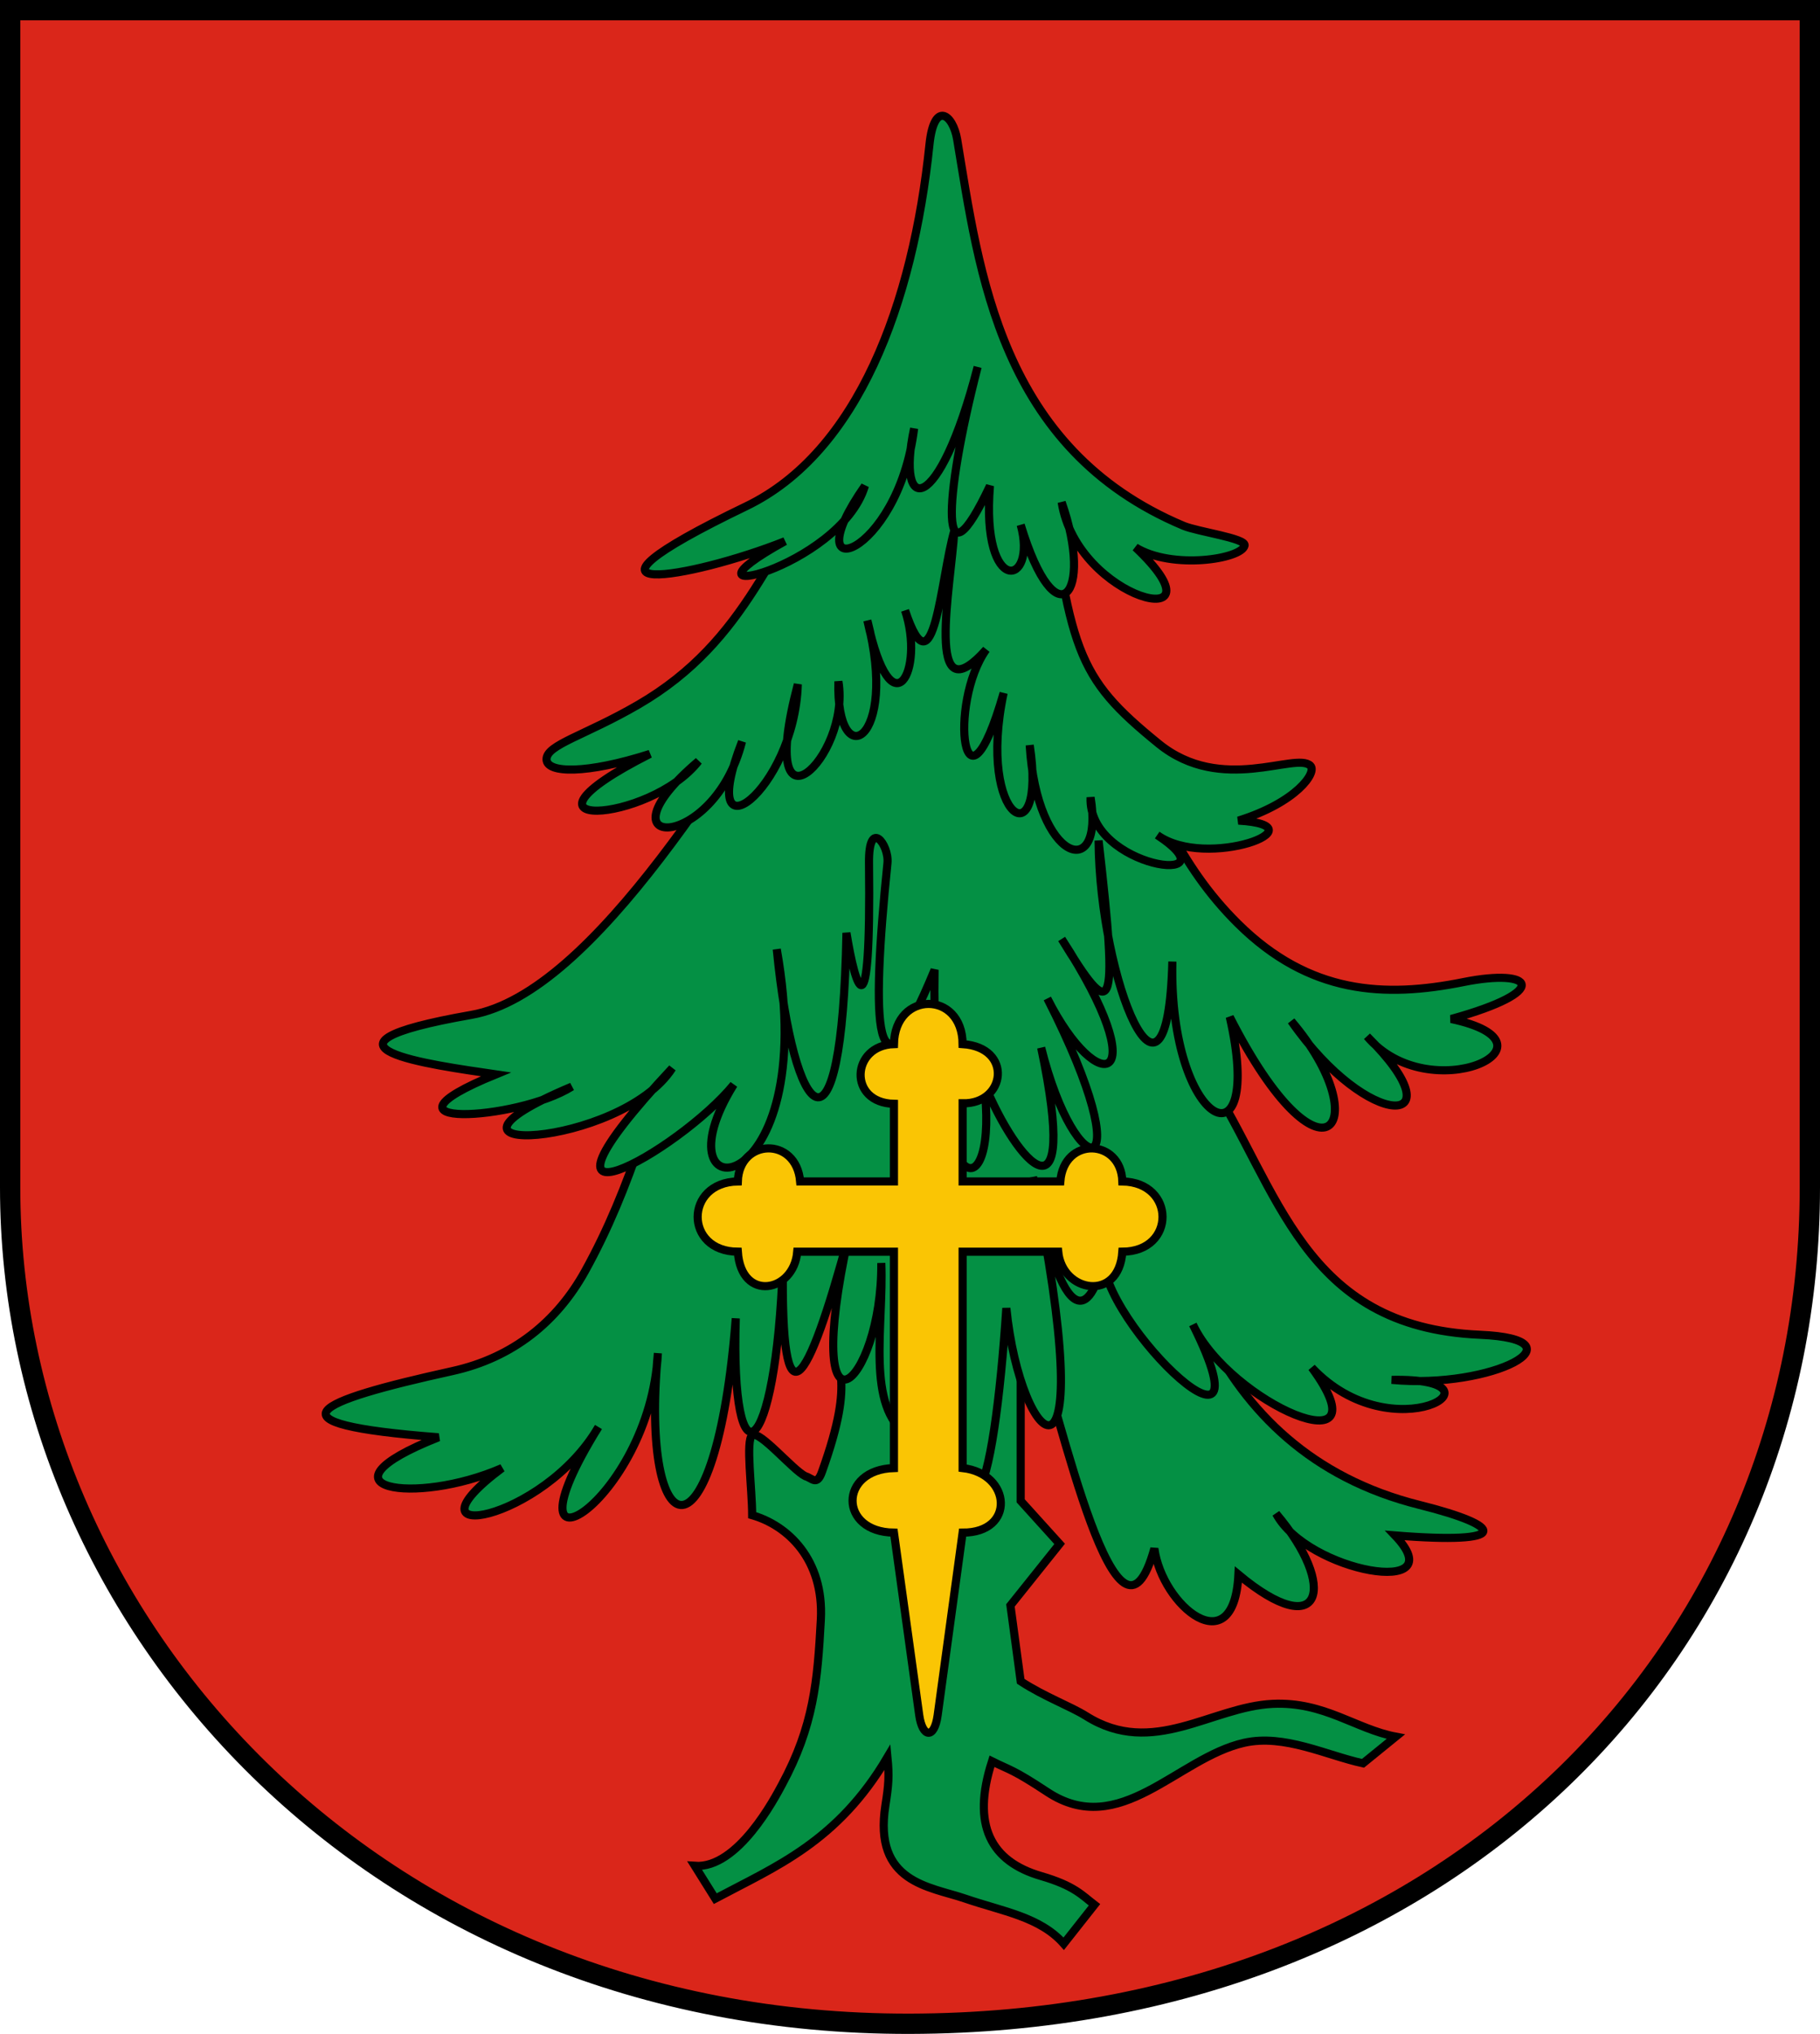 <?xml version="1.0" encoding="UTF-8" standalone="no"?>
<!-- Created with Inkscape (http://www.inkscape.org/) -->
<svg
   xmlns:svg="http://www.w3.org/2000/svg"
   xmlns="http://www.w3.org/2000/svg"
   version="1.0"
   width="448.457"
   height="500.996"
   id="svg2">
  <defs
     id="defs4" />
  <g
     transform="translate(-17.703,-48.801)"
     id="layer3"
     style="display:inline">
    <path
       d="M 20.203,51.301 L 463.66,51.301 L 463.66,341.296 C 463.66,454.596 375.213,547.014 241.932,547.296 C 109.66,547.576 20.203,448.375 20.203,341.296 L 20.203,51.301 z"
       id="path3228"
       style="fill:#da261a;fill-opacity:1;fill-rule:evenodd;stroke:#000000;stroke-width:5;stroke-linecap:butt;stroke-linejoin:miter;stroke-miterlimit:4;stroke-dasharray:none;stroke-opacity:1" />
  </g>
  <g
     transform="translate(-17.703,-48.801)"
     id="layer2"
     style="display:inline">
    <path
       d="M 315,377.005 C 324.769,396.417 340.729,412.817 367.5,419.505 C 388.711,424.804 390.096,429.309 361.429,427.005 C 376.209,442.495 339.851,436.124 332.143,421.648 C 347.462,439.705 343.494,453.833 322.857,436.648 C 321.766,458.922 304.043,444.418 302.143,430.219 C 293.155,462.726 279.477,399.004 271.786,375.576 L 265,307.362 L 322.857,345.219 L 315,377.005 z"
       id="path3225"
       style="fill:#049044;fill-opacity:1;fill-rule:evenodd;stroke:#000000;stroke-width:2;stroke-linecap:butt;stroke-linejoin:miter;stroke-miterlimit:4;stroke-dasharray:none;stroke-opacity:1;display:inline" />
    <path
       d="M 269.206,379.096 L 269.206,418.491 L 278.802,429.098 L 266.68,444.25 L 269.206,462.938 C 275.081,466.775 281.432,469.053 285.368,471.524 C 301.805,481.846 316.229,469.188 331.33,468.494 C 344.045,467.91 351.786,474.723 361.635,476.575 L 353.553,483.141 C 344.628,481.212 334.165,475.858 324.259,478.09 C 307.792,481.802 293.626,502.004 275.772,490.212 C 267.162,484.526 266.617,484.877 262.135,482.636 C 257.038,498.39 261.844,507.308 274.256,510.92 C 282.441,513.302 284.311,515.634 287.388,517.991 L 279.812,527.588 C 273.94,520.939 264.81,519.646 255.569,516.476 C 246.832,513.48 232.862,512.635 235.871,493.495 C 236.667,488.428 236.836,486.34 236.376,481.626 C 224.082,502.486 208.831,508.558 193.949,516.476 L 188.899,508.395 C 199.51,509.165 208.663,491.59 210.364,488.445 C 218.217,473.928 219.148,462.863 219.961,447.786 C 220.763,432.914 211.782,424.534 203.041,422.027 C 203.028,415.436 201.402,403.598 203.041,402.329 C 204.923,401.092 213.046,410.927 216.173,412.431 C 217.772,412.852 218.965,414.9 220.213,411.42 C 229.044,386.801 222.903,386.503 223.496,374.045"
       id="path3204"
       style="fill:#049044;fill-opacity:1;fill-rule:evenodd;stroke:#000000;stroke-width:2;stroke-linecap:butt;stroke-linejoin:miter;stroke-miterlimit:4;stroke-dasharray:none;stroke-opacity:1;display:inline" />
    <path
       d="M 315.168,313.941 C 333.041,341.701 338.561,375.673 382.343,377.58 C 408.494,378.698 385.591,391.041 360.624,388.692 C 391.174,388.122 361.008,407.045 340.926,385.661 C 359.717,411.285 320.78,394.438 311.632,375.055 C 332.658,417.276 285.074,370.762 289.914,356.367 C 287.965,370.195 280.46,382.504 272.236,338.689 C 289.569,423.449 269.133,405.865 265.67,371.014 C 262.715,415.149 255.423,451.269 246.477,361.418 L 241.426,402.329 C 230.971,395.421 235.505,375.396 234.86,359.903 C 235.116,390.303 214.854,407.928 226.779,353.337 C 216.597,390.887 210.051,401.623 210.617,359.903 C 208.915,409.38 197.678,415.698 199,373.54 C 194.12,435.821 175.262,430.976 179.807,382.126 C 177.932,419.145 139.356,441.921 165.16,400.309 C 151.506,423.797 115.209,429.981 141.421,410.41 C 119.958,419.78 93.795,415.466 125.764,402.834 C 82.145,399.492 94.944,394.075 129.177,386.524 C 144.133,383.225 154.99,374.321 161.864,361.913 C 167.64,351.487 171.828,341.024 175.767,329.598 C 195.262,304.394 210.375,278.564 223.22,252.41 L 290.752,237.301 L 315.168,313.941 z"
       id="path3207"
       style="fill:#049044;fill-opacity:1;fill-rule:evenodd;stroke:#000000;stroke-width:2;stroke-linecap:butt;stroke-linejoin:miter;stroke-miterlimit:4;stroke-dasharray:none;stroke-opacity:1;display:inline" />
    <path
       d="M 293.449,229.593 C 303.012,245.755 307.684,261.404 322.744,276.312 C 340.343,293.734 358.908,294.605 378.302,290.707 C 395.61,287.229 400.273,292.896 375.272,299.799 C 404.536,306.017 369.914,322.267 354.564,304.092 C 377.651,326.966 355.001,327.844 335.876,300.304 C 357.46,325.675 343.571,344.235 320.723,299.293 C 329.502,337.809 305.621,326.62 306.581,285.656 C 305.382,330.411 288.659,290.767 288.399,255.857 C 293.451,299.775 291.793,300.549 279.307,280.101 C 302.808,316.26 288.415,319.786 275.772,294.748 C 299.61,341.601 282.839,341.341 274.256,306.87 C 283.77,352.228 268.523,336.001 260.114,315.456 C 264.155,347.148 246.982,347.072 247.992,287.677 C 233.061,323.947 232.291,301.337 236.376,261.413 C 236.841,256.866 231.694,250.074 231.83,261.413 C 232.351,304.879 228.495,292.294 226.274,278.585 C 225.169,338.557 213.234,325.054 209.102,282.626 C 220.333,345.645 178.325,348.453 198.495,315.961 C 184.911,332.585 141.543,356.651 183.343,311.92 C 170.702,331.629 115.839,334.409 158.594,316.466 C 145.185,324.918 106.567,327.059 139.906,313.436 C 123.859,311.083 89.572,306.535 133.845,298.788 C 164.352,293.451 198.548,234.211 220.718,200.299 L 258.599,154.842 L 293.449,229.593 z"
       id="path3210"
       style="fill:#049044;fill-opacity:1;fill-rule:evenodd;stroke:#000000;stroke-width:2;stroke-linecap:butt;stroke-linejoin:miter;stroke-miterlimit:4;stroke-dasharray:none;stroke-opacity:1;display:inline" />
    <path
       d="M 275,160.219 C 281.319,209.461 282.683,215.315 303.214,232.005 C 318.71,244.602 336.958,233.951 340.576,237.4 C 342.316,239.06 337.16,246.469 322.857,250.934 C 343.94,252.144 315.051,263.27 302.857,254.505 C 322.55,267.499 285.656,262.694 286.429,245.219 C 289.881,266.306 273.129,261.212 271.429,232.362 C 275.747,260.542 258.283,251.126 265,219.505 C 255.13,253.865 251.254,222.074 260.714,208.791 C 245.39,225.935 252.007,193.39 252.857,179.505 C 249.485,191.1 247.871,220.687 240.714,199.148 C 245.636,213.893 237.392,229.551 231.429,201.648 C 239.235,231.709 223.648,239.935 224.286,216.648 C 227.448,235.459 203.666,257.569 214.286,217.362 C 213.472,243.614 188.699,261.888 200.536,231.469 C 193.506,259.125 163.603,258.52 189.821,236.291 C 177.896,251.663 139.28,254.048 177.857,234.505 C 162.269,239.499 152.378,239.334 152.37,235.832 C 152.363,232.214 161.82,230.021 175,222.362 C 202.337,206.478 207.747,182.475 223.571,162.362 L 252.143,115.934 L 275,160.219 z"
       id="path3213"
       style="fill:#049044;fill-opacity:1;fill-rule:evenodd;stroke:#000000;stroke-width:2;stroke-linecap:butt;stroke-linejoin:miter;stroke-miterlimit:4;stroke-dasharray:none;stroke-opacity:1;display:inline" />
    <path
       d="M 253.548,83.121 C 258.994,115.728 263.997,159.301 309.359,178.328 C 312.822,179.78 324.731,181.376 324.381,183.151 C 323.72,186.511 306.536,189.209 297.49,183.631 C 320.908,205.775 283.112,196.799 279.307,172.519 C 287.326,195.416 277.929,206.828 269.206,178.075 C 273.394,193.293 259.408,195.886 261.63,168.479 C 249.299,194.597 249.983,172.584 258.599,139.184 C 248.956,176.422 238.393,175.711 242.942,154.337 C 239.004,186.302 212.614,194.473 230.82,168.479 C 224.755,188.812 180.297,199.092 211.122,182.116 C 187.863,191.371 151.825,197.458 201.525,173.529 C 229.154,160.227 242.681,123.494 246.73,84.384 C 247.859,73.477 252.514,76.928 253.548,83.121 z"
       id="path3216"
       style="fill:#049044;fill-opacity:1;fill-rule:evenodd;stroke:#000000;stroke-width:2;stroke-linecap:butt;stroke-linejoin:miter;stroke-miterlimit:4;stroke-dasharray:none;stroke-opacity:1;display:inline" />
    <path
       d="M 237.977,320.696 C 226.637,320.449 227.407,306.312 237.977,305.985 C 238.208,292.824 254.829,292.756 254.897,305.985 C 267.41,306.827 265.501,320.801 254.897,320.569 L 254.897,339.817 L 278.969,339.817 C 279.857,328.67 293.931,329.247 294.258,339.817 C 307.419,340.048 307.486,357.056 294.258,357.125 C 293.416,369.638 279.442,367.18 278.449,357.125 L 254.897,357.125 L 254.897,410.41 C 266.956,411.785 267.94,426.374 254.897,426.32 L 248.75,471.272 C 247.93,477.267 244.978,476.858 244.204,471.272 L 237.977,426.32 C 224.416,426.188 224.341,410.819 237.977,410.41 L 237.977,357.125 L 214.152,357.125 C 213.311,367.18 200.347,369.638 199.505,357.125 C 186.276,357.056 186.344,340.048 199.505,339.817 C 199.832,329.247 213.906,328.67 214.864,339.817 L 237.977,339.817 L 237.977,320.696 z"
       id="path2418"
       style="fill:#fac504;fill-opacity:1;fill-rule:evenodd;stroke:#000000;stroke-width:2;stroke-linecap:butt;stroke-linejoin:miter;stroke-miterlimit:4;stroke-dasharray:none;stroke-opacity:1;display:inline" />
  </g>
</svg>

